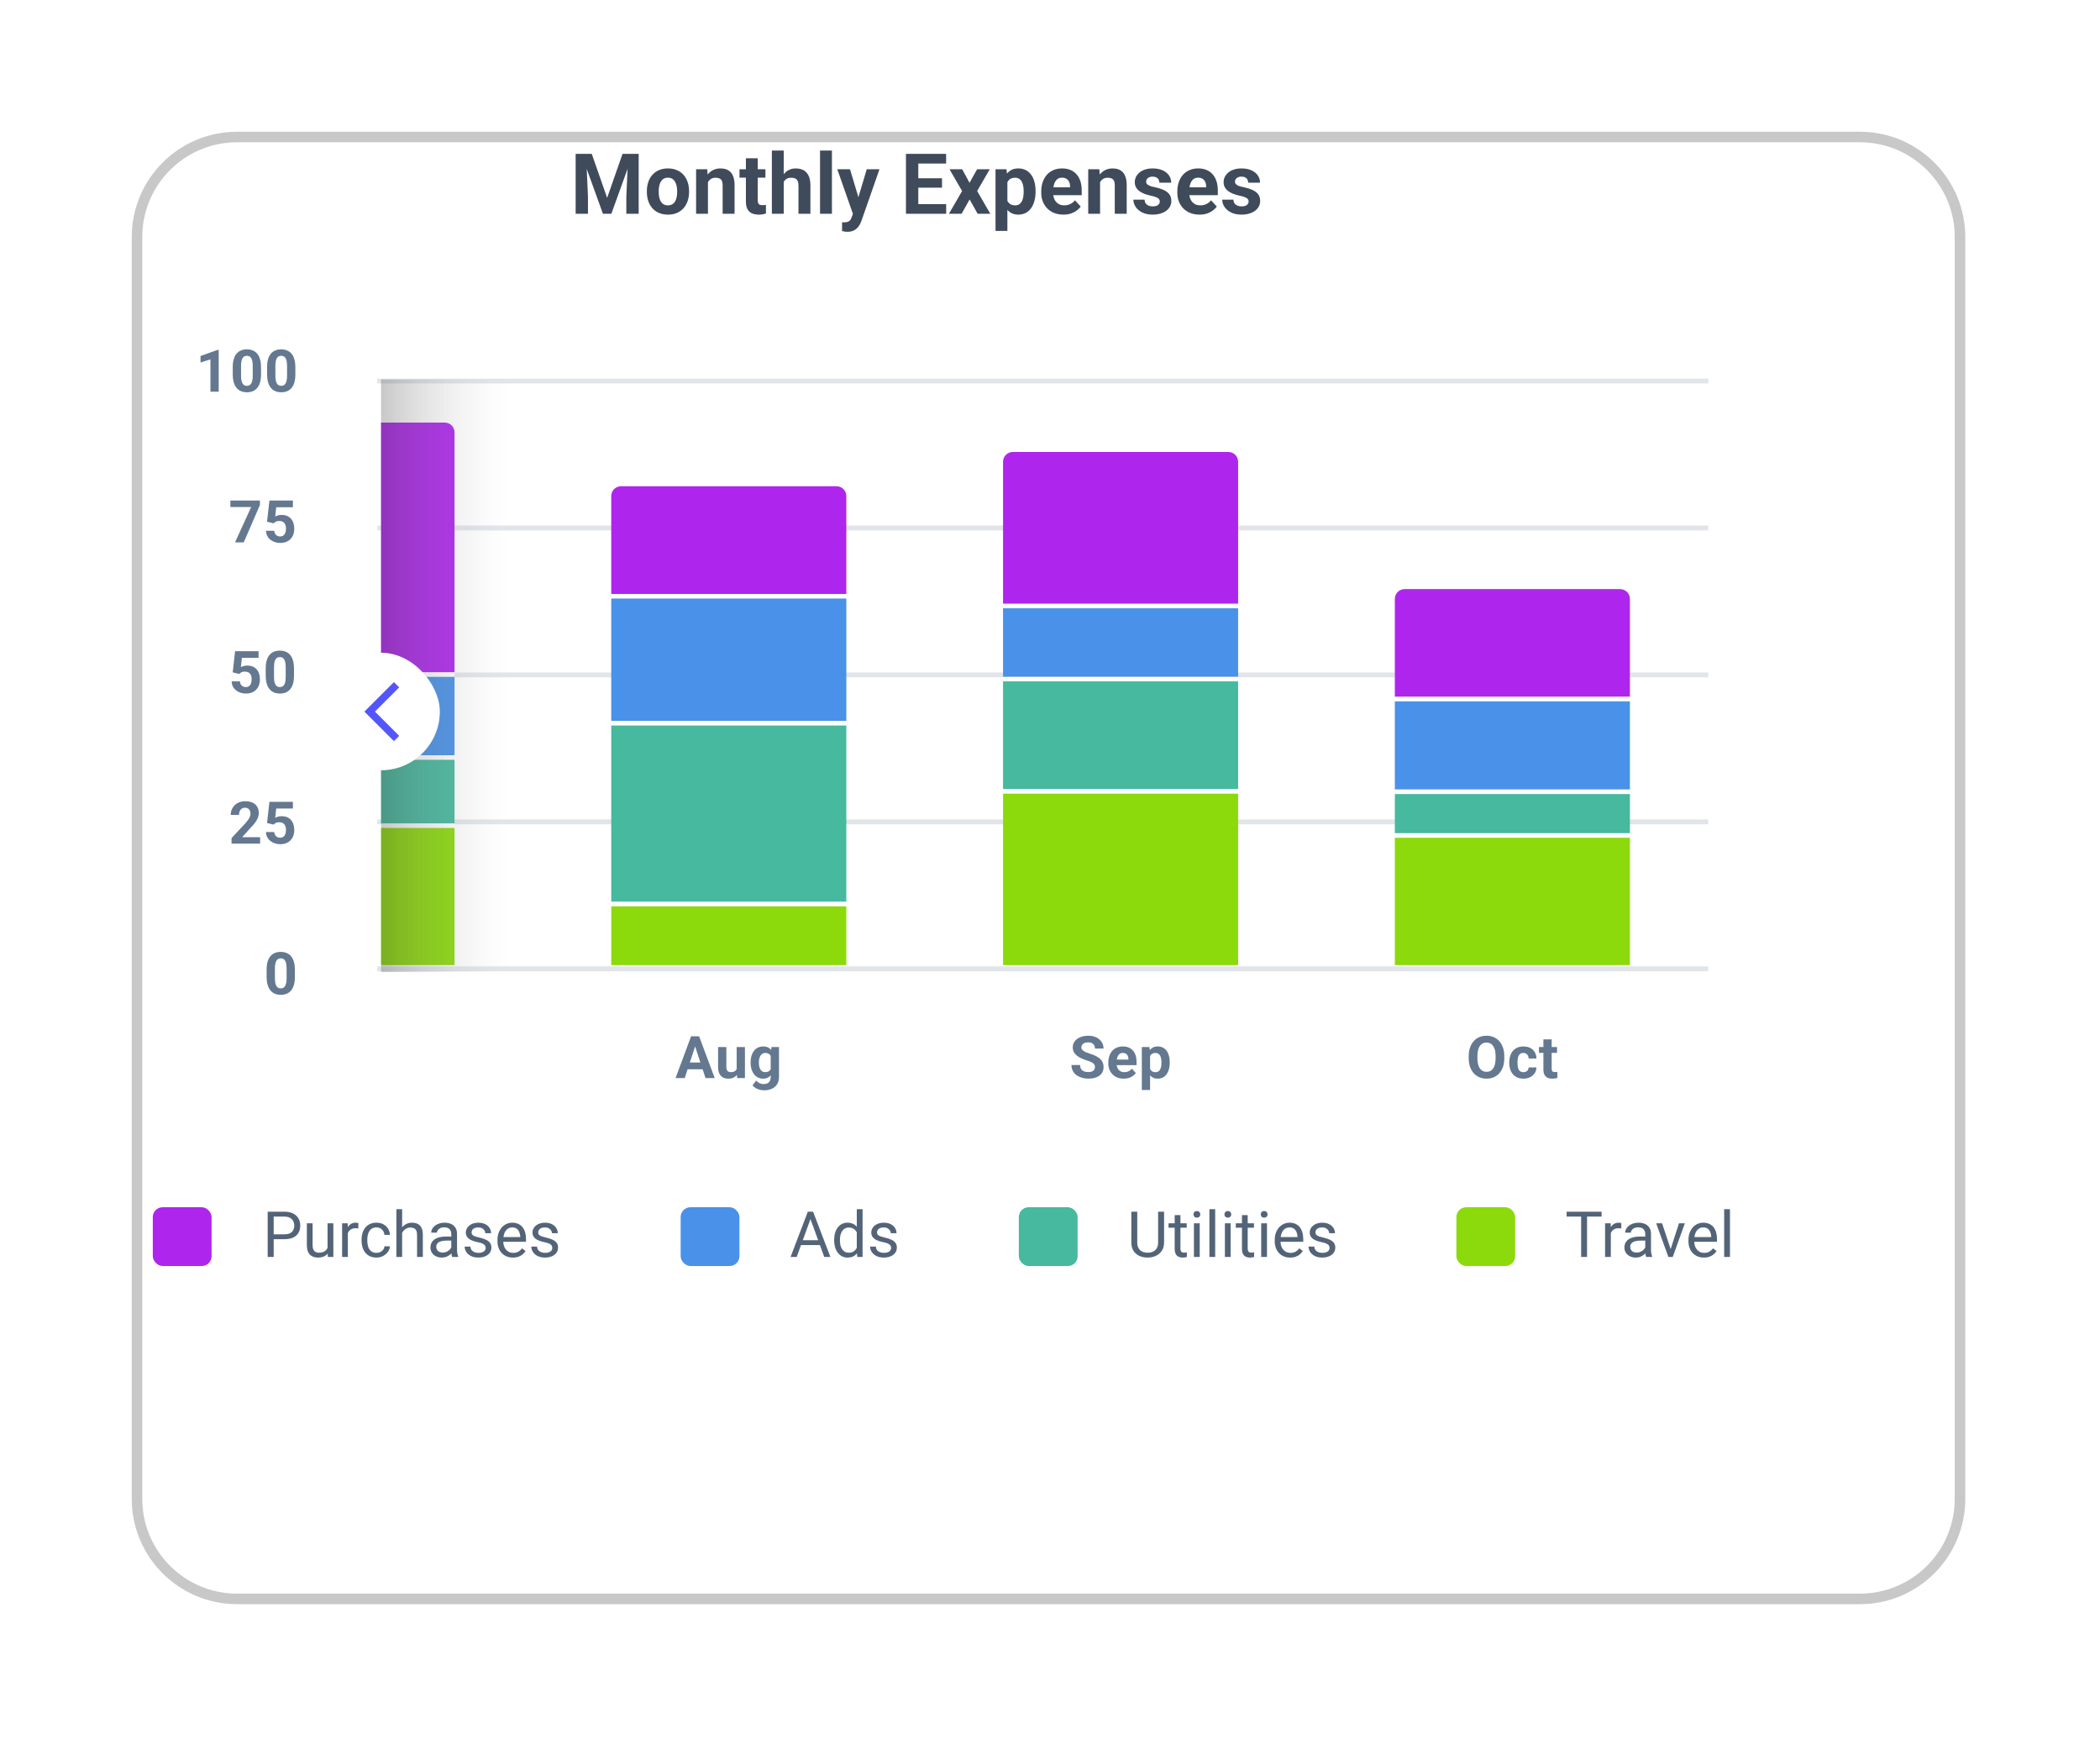 <svg width="465" height="385" viewBox="0 0 465 385" fill="none" xmlns="http://www.w3.org/2000/svg">
<g filter="url(#filter0_d_1036_21698)">
<path d="M0 23.334C0 10.447 10.447 0 23.334 0H382.666C395.553 0 406 10.447 406 23.334V302.666C406 315.553 395.553 326 382.666 326H23.334C10.447 326 0 315.553 0 302.666V23.334Z" fill="white"/>
<path d="M1.167 23.334C1.167 11.091 11.091 1.167 23.334 1.167H382.666C394.909 1.167 404.833 11.091 404.833 23.334V302.666C404.833 314.909 394.909 324.833 382.666 324.833H23.334C11.091 324.833 1.167 314.909 1.167 302.666V23.334Z" stroke="#C8C8C8" stroke-width="2.333"/>
</g>
<g clip-path="url(#clip0_1036_21698)">
<path d="M48.428 77.455V86.726H46.598V79.565L44.4 80.263V78.821L48.231 77.455H48.428ZM57.797 81.287V82.888C57.797 83.582 57.723 84.182 57.575 84.686C57.426 85.186 57.212 85.597 56.933 85.919C56.658 86.236 56.329 86.472 55.948 86.624C55.567 86.776 55.143 86.853 54.677 86.853C54.304 86.853 53.957 86.806 53.635 86.713C53.313 86.615 53.023 86.465 52.765 86.262C52.511 86.058 52.29 85.802 52.104 85.493C51.922 85.18 51.782 84.807 51.684 84.375C51.587 83.942 51.538 83.447 51.538 82.888V81.287C51.538 80.592 51.612 79.997 51.761 79.501C51.913 79.001 52.127 78.592 52.403 78.275C52.682 77.957 53.013 77.724 53.394 77.576C53.775 77.423 54.199 77.347 54.664 77.347C55.037 77.347 55.383 77.396 55.7 77.493C56.022 77.586 56.312 77.733 56.571 77.932C56.829 78.131 57.05 78.387 57.232 78.7C57.414 79.01 57.553 79.38 57.651 79.812C57.748 80.24 57.797 80.732 57.797 81.287ZM55.961 83.129V81.039C55.961 80.704 55.942 80.412 55.904 80.162C55.87 79.912 55.817 79.7 55.745 79.526C55.673 79.349 55.584 79.204 55.478 79.094C55.372 78.984 55.251 78.904 55.116 78.853C54.98 78.802 54.83 78.777 54.664 78.777C54.457 78.777 54.273 78.817 54.112 78.897C53.955 78.978 53.822 79.107 53.711 79.285C53.601 79.459 53.517 79.692 53.457 79.984C53.402 80.272 53.375 80.624 53.375 81.039V83.129C53.375 83.464 53.392 83.758 53.425 84.012C53.464 84.267 53.519 84.485 53.591 84.667C53.667 84.845 53.756 84.991 53.858 85.105C53.964 85.216 54.084 85.296 54.22 85.347C54.359 85.398 54.512 85.423 54.677 85.423C54.881 85.423 55.061 85.383 55.217 85.302C55.378 85.218 55.514 85.086 55.624 84.908C55.738 84.726 55.823 84.489 55.878 84.197C55.933 83.904 55.961 83.549 55.961 83.129ZM65.4 81.287V82.888C65.4 83.582 65.326 84.182 65.177 84.686C65.029 85.186 64.815 85.597 64.535 85.919C64.26 86.236 63.932 86.472 63.551 86.624C63.169 86.776 62.746 86.853 62.28 86.853C61.907 86.853 61.56 86.806 61.238 86.713C60.916 86.615 60.626 86.465 60.367 86.262C60.113 86.058 59.893 85.802 59.706 85.493C59.524 85.18 59.385 84.807 59.287 84.375C59.19 83.942 59.141 83.447 59.141 82.888V81.287C59.141 80.592 59.215 79.997 59.363 79.501C59.516 79.001 59.73 78.592 60.005 78.275C60.285 77.957 60.615 77.724 60.996 77.576C61.377 77.423 61.801 77.347 62.267 77.347C62.64 77.347 62.985 77.396 63.303 77.493C63.625 77.586 63.915 77.733 64.173 77.932C64.432 78.131 64.652 78.387 64.834 78.7C65.016 79.01 65.156 79.38 65.254 79.812C65.351 80.24 65.4 80.732 65.4 81.287ZM63.563 83.129V81.039C63.563 80.704 63.544 80.412 63.506 80.162C63.472 79.912 63.419 79.7 63.347 79.526C63.275 79.349 63.186 79.204 63.08 79.094C62.974 78.984 62.854 78.904 62.718 78.853C62.583 78.802 62.432 78.777 62.267 78.777C62.059 78.777 61.875 78.817 61.714 78.897C61.558 78.978 61.424 79.107 61.314 79.285C61.204 79.459 61.119 79.692 61.06 79.984C61.005 80.272 60.977 80.624 60.977 81.039V83.129C60.977 83.464 60.994 83.758 61.028 84.012C61.066 84.267 61.121 84.485 61.193 84.667C61.27 84.845 61.358 84.991 61.46 85.105C61.566 85.216 61.687 85.296 61.822 85.347C61.962 85.398 62.115 85.423 62.28 85.423C62.483 85.423 62.663 85.383 62.82 85.302C62.981 85.218 63.116 85.086 63.227 84.908C63.341 84.726 63.426 84.489 63.481 84.197C63.536 83.904 63.563 83.549 63.563 83.129Z" fill="#647890"/>
<path d="M57.553 110.825V111.81L53.976 120.077H52.044L55.621 112.255H51.015V110.825H57.553ZM60.593 115.864L59.132 115.514L59.659 110.825H64.857V112.306H61.165L60.937 114.358C61.059 114.286 61.246 114.21 61.496 114.129C61.745 114.044 62.025 114.002 62.334 114.002C62.783 114.002 63.182 114.072 63.529 114.212C63.876 114.352 64.171 114.555 64.412 114.822C64.658 115.089 64.844 115.415 64.971 115.8C65.098 116.186 65.162 116.622 65.162 117.109C65.162 117.52 65.098 117.912 64.971 118.285C64.844 118.653 64.651 118.984 64.393 119.276C64.135 119.564 63.811 119.791 63.421 119.956C63.031 120.121 62.569 120.204 62.036 120.204C61.638 120.204 61.252 120.144 60.879 120.026C60.511 119.907 60.178 119.731 59.882 119.498C59.589 119.265 59.354 118.984 59.176 118.653C59.003 118.319 58.912 117.937 58.903 117.51H60.72C60.746 117.772 60.814 117.999 60.924 118.189C61.038 118.376 61.188 118.52 61.375 118.622C61.561 118.723 61.779 118.774 62.029 118.774C62.262 118.774 62.461 118.73 62.627 118.641C62.792 118.552 62.925 118.429 63.027 118.272C63.129 118.111 63.203 117.925 63.249 117.713C63.3 117.497 63.326 117.264 63.326 117.014C63.326 116.764 63.296 116.537 63.237 116.334C63.177 116.131 63.086 115.955 62.963 115.807C62.841 115.658 62.684 115.544 62.493 115.464C62.307 115.383 62.089 115.343 61.839 115.343C61.5 115.343 61.237 115.396 61.051 115.502C60.869 115.608 60.716 115.728 60.593 115.864Z" fill="#647890"/>
<path d="M52.991 149.215L51.529 148.865L52.057 144.176H57.254V145.656H53.563L53.334 147.709C53.457 147.637 53.643 147.561 53.893 147.48C54.143 147.395 54.423 147.353 54.732 147.353C55.181 147.353 55.579 147.423 55.926 147.563C56.274 147.703 56.568 147.906 56.81 148.173C57.055 148.44 57.242 148.766 57.369 149.151C57.496 149.537 57.559 149.973 57.559 150.46C57.559 150.871 57.496 151.263 57.369 151.636C57.242 152.004 57.049 152.335 56.791 152.627C56.532 152.915 56.208 153.142 55.818 153.307C55.429 153.472 54.967 153.555 54.433 153.555C54.035 153.555 53.65 153.495 53.277 153.377C52.908 153.258 52.576 153.082 52.279 152.849C51.987 152.616 51.752 152.335 51.574 152.004C51.4 151.67 51.309 151.288 51.301 150.86H53.118C53.143 151.123 53.211 151.35 53.321 151.54C53.436 151.727 53.586 151.871 53.772 151.972C53.959 152.074 54.177 152.125 54.427 152.125C54.66 152.125 54.859 152.08 55.024 151.992C55.189 151.903 55.323 151.78 55.424 151.623C55.526 151.462 55.6 151.276 55.647 151.064C55.698 150.848 55.723 150.615 55.723 150.365C55.723 150.115 55.693 149.888 55.634 149.685C55.575 149.482 55.484 149.306 55.361 149.158C55.238 149.009 55.081 148.895 54.891 148.814C54.704 148.734 54.486 148.694 54.236 148.694C53.897 148.694 53.635 148.747 53.448 148.853C53.266 148.958 53.114 149.079 52.991 149.215ZM65.098 147.988V149.59C65.098 150.284 65.024 150.884 64.876 151.388C64.728 151.888 64.514 152.299 64.234 152.621C63.959 152.938 63.631 153.173 63.249 153.326C62.868 153.478 62.444 153.555 61.978 153.555C61.606 153.555 61.258 153.508 60.937 153.415C60.614 153.317 60.324 153.167 60.066 152.964C59.812 152.76 59.592 152.504 59.405 152.195C59.223 151.881 59.083 151.509 58.986 151.077C58.888 150.644 58.84 150.149 58.84 149.59V147.988C58.84 147.294 58.914 146.699 59.062 146.203C59.215 145.703 59.428 145.294 59.704 144.977C59.983 144.659 60.314 144.426 60.695 144.278C61.076 144.125 61.5 144.049 61.966 144.049C62.339 144.049 62.684 144.098 63.002 144.195C63.324 144.288 63.614 144.434 63.872 144.633C64.13 144.833 64.351 145.089 64.533 145.402C64.715 145.712 64.855 146.082 64.952 146.514C65.05 146.942 65.098 147.434 65.098 147.988ZM63.262 149.831V147.741C63.262 147.406 63.243 147.114 63.205 146.864C63.171 146.614 63.118 146.402 63.046 146.228C62.974 146.05 62.885 145.906 62.779 145.796C62.673 145.686 62.553 145.606 62.417 145.555C62.281 145.504 62.131 145.479 61.966 145.479C61.758 145.479 61.574 145.519 61.413 145.599C61.256 145.68 61.123 145.809 61.013 145.987C60.903 146.161 60.818 146.394 60.758 146.686C60.703 146.974 60.676 147.325 60.676 147.741V149.831C60.676 150.166 60.693 150.46 60.727 150.714C60.765 150.969 60.82 151.187 60.892 151.369C60.968 151.547 61.057 151.693 61.159 151.807C61.265 151.917 61.386 151.998 61.521 152.049C61.661 152.1 61.813 152.125 61.978 152.125C62.182 152.125 62.362 152.085 62.519 152.004C62.68 151.92 62.815 151.788 62.925 151.61C63.04 151.428 63.124 151.191 63.179 150.899C63.234 150.606 63.262 150.25 63.262 149.831Z" fill="#647890"/>
<path d="M57.597 185.349V186.778H51.269V185.558L54.262 182.35C54.562 182.015 54.8 181.721 54.973 181.466C55.147 181.208 55.272 180.977 55.348 180.774C55.429 180.566 55.469 180.369 55.469 180.183C55.469 179.903 55.422 179.664 55.329 179.465C55.236 179.262 55.098 179.105 54.916 178.995C54.738 178.885 54.518 178.829 54.255 178.829C53.976 178.829 53.734 178.897 53.531 179.033C53.332 179.168 53.179 179.357 53.073 179.598C52.972 179.84 52.921 180.113 52.921 180.418H51.084C51.084 179.867 51.216 179.363 51.478 178.906C51.741 178.444 52.112 178.078 52.59 177.806C53.069 177.531 53.637 177.393 54.293 177.393C54.941 177.393 55.488 177.499 55.933 177.711C56.382 177.919 56.721 178.219 56.949 178.613C57.182 179.003 57.299 179.469 57.299 180.011C57.299 180.316 57.25 180.615 57.153 180.907C57.055 181.195 56.916 181.483 56.733 181.771C56.555 182.055 56.339 182.343 56.085 182.636C55.831 182.928 55.549 183.231 55.24 183.544L53.633 185.349H57.597ZM60.593 182.566L59.132 182.216L59.659 177.527H64.857V179.007H61.165L60.937 181.06C61.059 180.988 61.246 180.912 61.496 180.831C61.745 180.746 62.025 180.704 62.334 180.704C62.783 180.704 63.182 180.774 63.529 180.914C63.876 181.053 64.171 181.257 64.412 181.524C64.658 181.791 64.844 182.117 64.971 182.502C65.098 182.888 65.162 183.324 65.162 183.811C65.162 184.222 65.098 184.614 64.971 184.987C64.844 185.355 64.651 185.686 64.393 185.978C64.135 186.266 63.811 186.493 63.421 186.658C63.031 186.823 62.569 186.906 62.036 186.906C61.638 186.906 61.252 186.846 60.879 186.728C60.511 186.609 60.178 186.433 59.882 186.2C59.589 185.967 59.354 185.686 59.176 185.355C59.003 185.021 58.912 184.639 58.903 184.211H60.72C60.746 184.474 60.814 184.701 60.924 184.891C61.038 185.078 61.188 185.222 61.375 185.323C61.561 185.425 61.779 185.476 62.029 185.476C62.262 185.476 62.461 185.431 62.627 185.342C62.792 185.253 62.925 185.131 63.027 184.974C63.129 184.813 63.203 184.627 63.249 184.415C63.3 184.199 63.326 183.966 63.326 183.716C63.326 183.466 63.296 183.239 63.237 183.036C63.177 182.833 63.086 182.657 62.963 182.509C62.841 182.36 62.684 182.246 62.493 182.165C62.307 182.085 62.089 182.045 61.839 182.045C61.5 182.045 61.237 182.098 61.051 182.204C60.869 182.309 60.716 182.43 60.593 182.566Z" fill="#647890"/>
<path d="M65.297 214.69V216.292C65.297 216.986 65.223 217.586 65.075 218.09C64.927 218.59 64.713 219.001 64.433 219.322C64.158 219.64 63.829 219.875 63.448 220.028C63.067 220.18 62.643 220.257 62.177 220.257C61.804 220.257 61.457 220.21 61.135 220.117C60.813 220.019 60.523 219.869 60.265 219.666C60.011 219.462 59.79 219.206 59.604 218.897C59.422 218.583 59.282 218.21 59.184 217.778C59.087 217.346 59.038 216.851 59.038 216.292V214.69C59.038 213.996 59.112 213.4 59.261 212.905C59.413 212.405 59.627 211.996 59.903 211.678C60.182 211.361 60.513 211.128 60.894 210.98C61.275 210.827 61.699 210.751 62.164 210.751C62.537 210.751 62.883 210.799 63.2 210.897C63.522 210.99 63.812 211.136 64.071 211.335C64.329 211.534 64.549 211.791 64.732 212.104C64.914 212.413 65.053 212.784 65.151 213.216C65.248 213.644 65.297 214.135 65.297 214.69ZM63.461 216.533V214.443C63.461 214.108 63.442 213.816 63.404 213.566C63.37 213.316 63.317 213.104 63.245 212.93C63.173 212.752 63.084 212.608 62.978 212.498C62.872 212.388 62.751 212.308 62.616 212.257C62.48 212.206 62.33 212.18 62.164 212.18C61.957 212.18 61.773 212.221 61.612 212.301C61.455 212.382 61.322 212.511 61.211 212.689C61.101 212.862 61.017 213.095 60.957 213.388C60.902 213.676 60.875 214.027 60.875 214.443V216.533C60.875 216.868 60.892 217.162 60.925 217.416C60.964 217.67 61.019 217.889 61.091 218.071C61.167 218.249 61.256 218.395 61.358 218.509C61.464 218.619 61.584 218.7 61.72 218.751C61.859 218.801 62.012 218.827 62.177 218.827C62.381 218.827 62.561 218.787 62.717 218.706C62.878 218.621 63.014 218.49 63.124 218.312C63.238 218.13 63.323 217.893 63.378 217.6C63.433 217.308 63.461 216.952 63.461 216.533Z" fill="#647890"/>
<g style="mix-blend-mode:multiply">
<path d="M83.522 84.362H602.739" stroke="#E1E5EA" stroke-width="1.084"/>
</g>
<g style="mix-blend-mode:multiply">
<path d="M83.522 116.894H602.739" stroke="#E1E5EA" stroke-width="1.084"/>
</g>
<g style="mix-blend-mode:multiply">
<path d="M83.522 149.428H602.739" stroke="#E1E5EA" stroke-width="1.084"/>
</g>
<g style="mix-blend-mode:multiply">
<path d="M83.522 181.961H602.739" stroke="#E1E5EA" stroke-width="1.084"/>
</g>
<g style="mix-blend-mode:multiply">
<path d="M83.522 214.493H602.739" stroke="#E1E5EA" stroke-width="1.084"/>
</g>
<g clip-path="url(#clip1_1036_21698)">
<g clip-path="url(#clip2_1036_21698)">
<g clip-path="url(#clip3_1036_21698)">
<rect width="52.053" height="55.306" transform="matrix(1 0 0 -1 48.593 148.864)" fill="#AE26ED"/>
<rect x="48.593" y="148.864" width="52.053" height="1" fill="white"/>
<rect width="52.053" height="17.351" transform="matrix(1 0 0 -1 48.593 167.215)" fill="#4991E9"/>
<rect x="48.593" y="167.215" width="52.053" height="1" fill="white"/>
<rect x="48.593" y="168.215" width="52.053" height="14.098" fill="#46B99E"/>
<rect x="48.593" y="182.313" width="52.053" height="1" fill="white"/>
<rect x="48.593" y="183.313" width="52.053" height="30.364" fill="#8CDA0B"/>
</g>
<g clip-path="url(#clip4_1036_21698)">
<rect width="52.053" height="23.858" transform="matrix(1 0 0 -1 135.348 131.513)" fill="#AE26ED"/>
<rect x="135.348" y="131.513" width="52.053" height="1" fill="white"/>
<rect width="52.053" height="27.111" transform="matrix(1 0 0 -1 135.348 159.624)" fill="#4991E9"/>
<rect x="135.348" y="159.624" width="52.053" height="1" fill="white"/>
<rect x="135.348" y="160.624" width="52.053" height="39.04" fill="#46B99E"/>
<rect x="135.348" y="199.664" width="52.053" height="1" fill="white"/>
<rect x="135.348" y="200.664" width="52.053" height="13.013" fill="#8CDA0B"/>
</g>
<path d="M154.134 231.021L151.617 238.69H149.59L153.028 229.439H154.318L154.134 231.021ZM156.224 238.69L153.702 231.021L153.498 229.439H154.801L158.257 238.69H156.224ZM156.11 235.246V236.739H151.223V235.246H156.11ZM163.121 237.044V231.815H164.951V238.69H163.229L163.121 237.044ZM163.325 235.634L163.865 235.621C163.865 236.079 163.812 236.504 163.706 236.898C163.6 237.288 163.441 237.627 163.229 237.915C163.018 238.199 162.751 238.421 162.429 238.582C162.107 238.739 161.728 238.817 161.291 238.817C160.957 238.817 160.648 238.771 160.364 238.677C160.084 238.58 159.843 238.43 159.639 238.226C159.44 238.019 159.284 237.754 159.169 237.432C159.059 237.106 159.004 236.714 159.004 236.257V231.815H160.834V236.269C160.834 236.473 160.857 236.644 160.904 236.784C160.955 236.924 161.025 237.038 161.114 237.127C161.202 237.216 161.306 237.28 161.425 237.318C161.548 237.356 161.683 237.375 161.832 237.375C162.209 237.375 162.505 237.299 162.721 237.146C162.941 236.994 163.096 236.786 163.185 236.523C163.278 236.257 163.325 235.96 163.325 235.634ZM170.832 231.815H172.49V238.461C172.49 239.088 172.351 239.62 172.071 240.056C171.796 240.497 171.41 240.829 170.915 241.054C170.419 241.283 169.843 241.397 169.186 241.397C168.898 241.397 168.593 241.359 168.271 241.283C167.954 241.206 167.649 241.088 167.356 240.927C167.068 240.766 166.827 240.562 166.632 240.317L167.439 239.237C167.651 239.482 167.896 239.673 168.176 239.808C168.456 239.948 168.765 240.018 169.104 240.018C169.434 240.018 169.714 239.957 169.942 239.834C170.171 239.715 170.347 239.539 170.47 239.306C170.593 239.078 170.654 238.8 170.654 238.474V233.404L170.832 231.815ZM166.206 235.335V235.202C166.206 234.676 166.27 234.2 166.397 233.772C166.528 233.34 166.712 232.969 166.95 232.66C167.191 232.351 167.483 232.112 167.826 231.942C168.17 231.773 168.557 231.688 168.989 231.688C169.447 231.688 169.83 231.773 170.139 231.942C170.449 232.112 170.703 232.353 170.902 232.666C171.101 232.976 171.256 233.342 171.366 233.766C171.48 234.185 171.569 234.645 171.633 235.145V235.437C171.569 235.915 171.474 236.36 171.347 236.771C171.22 237.182 171.052 237.542 170.845 237.851C170.637 238.156 170.379 238.394 170.069 238.563C169.764 238.732 169.4 238.817 168.977 238.817C168.553 238.817 168.17 238.73 167.826 238.557C167.488 238.383 167.197 238.139 166.956 237.826C166.715 237.512 166.528 237.144 166.397 236.72C166.27 236.297 166.206 235.835 166.206 235.335ZM168.036 235.202V235.335C168.036 235.619 168.064 235.884 168.119 236.129C168.174 236.375 168.259 236.593 168.373 236.784C168.492 236.97 168.638 237.116 168.811 237.222C168.989 237.324 169.199 237.375 169.44 237.375C169.775 237.375 170.048 237.305 170.26 237.165C170.472 237.021 170.631 236.824 170.737 236.574C170.843 236.324 170.904 236.036 170.921 235.71V234.878C170.912 234.611 170.876 234.371 170.813 234.16C170.749 233.944 170.66 233.759 170.546 233.607C170.432 233.454 170.283 233.336 170.101 233.251C169.919 233.166 169.703 233.124 169.453 233.124C169.212 233.124 169.002 233.179 168.824 233.289C168.65 233.395 168.504 233.541 168.386 233.728C168.271 233.914 168.184 234.134 168.125 234.388C168.066 234.638 168.036 234.909 168.036 235.202Z" fill="#647890"/>
<g clip-path="url(#clip5_1036_21698)">
<rect width="52.053" height="33.617" transform="matrix(1 0 0 -1 222.102 133.682)" fill="#AE26ED"/>
<rect x="222.102" y="133.682" width="52.053" height="1" fill="white"/>
<rect width="52.053" height="15.182" transform="matrix(1 0 0 -1 222.102 149.864)" fill="#4991E9"/>
<rect x="222.102" y="149.864" width="52.053" height="1" fill="white"/>
<rect x="222.102" y="150.864" width="52.053" height="23.858" fill="#46B99E"/>
<rect x="222.102" y="174.722" width="52.053" height="1" fill="white"/>
<rect x="222.102" y="175.722" width="52.053" height="37.955" fill="#8CDA0B"/>
</g>
<path d="M242.458 236.269C242.458 236.104 242.432 235.956 242.381 235.824C242.335 235.689 242.246 235.566 242.114 235.456C241.983 235.341 241.799 235.229 241.562 235.119C241.324 235.009 241.017 234.895 240.64 234.776C240.221 234.64 239.823 234.488 239.446 234.318C239.073 234.149 238.742 233.952 238.454 233.728C238.171 233.499 237.946 233.234 237.781 232.933C237.62 232.632 237.539 232.283 237.539 231.885C237.539 231.499 237.624 231.15 237.794 230.836C237.963 230.519 238.2 230.248 238.505 230.023C238.81 229.794 239.17 229.619 239.585 229.496C240.005 229.373 240.464 229.311 240.964 229.311C241.646 229.311 242.241 229.434 242.75 229.68C243.258 229.926 243.652 230.262 243.932 230.69C244.215 231.118 244.357 231.607 244.357 232.158H242.464C242.464 231.887 242.407 231.65 242.292 231.446C242.182 231.239 242.013 231.076 241.784 230.957C241.559 230.839 241.276 230.779 240.933 230.779C240.602 230.779 240.327 230.83 240.106 230.932C239.886 231.029 239.721 231.163 239.611 231.332C239.501 231.497 239.446 231.684 239.446 231.891C239.446 232.048 239.484 232.19 239.56 232.317C239.641 232.444 239.759 232.563 239.916 232.673C240.073 232.783 240.265 232.887 240.494 232.984C240.723 233.082 240.988 233.177 241.288 233.27C241.792 233.423 242.235 233.594 242.616 233.785C243.002 233.975 243.324 234.189 243.582 234.426C243.841 234.664 244.035 234.933 244.167 235.233C244.298 235.534 244.364 235.875 244.364 236.256C244.364 236.659 244.285 237.019 244.129 237.337C243.972 237.654 243.745 237.923 243.449 238.144C243.152 238.364 242.799 238.531 242.388 238.646C241.977 238.76 241.517 238.817 241.009 238.817C240.551 238.817 240.1 238.758 239.655 238.639C239.211 238.516 238.806 238.332 238.442 238.086C238.082 237.841 237.794 237.527 237.578 237.146C237.362 236.765 237.253 236.314 237.253 235.793H239.166C239.166 236.081 239.211 236.324 239.3 236.523C239.388 236.722 239.513 236.883 239.674 237.006C239.84 237.129 240.034 237.218 240.259 237.273C240.488 237.328 240.738 237.356 241.009 237.356C241.339 237.356 241.61 237.309 241.822 237.216C242.038 237.123 242.197 236.994 242.299 236.828C242.405 236.663 242.458 236.477 242.458 236.269ZM248.84 238.817C248.306 238.817 247.828 238.732 247.404 238.563C246.98 238.389 246.62 238.15 246.324 237.845C246.032 237.54 245.807 237.186 245.65 236.784C245.494 236.377 245.415 235.945 245.415 235.488V235.233C245.415 234.712 245.489 234.236 245.638 233.804C245.786 233.372 245.998 232.997 246.273 232.679C246.553 232.361 246.891 232.118 247.29 231.948C247.688 231.775 248.137 231.688 248.637 231.688C249.124 231.688 249.556 231.768 249.933 231.929C250.31 232.09 250.626 232.319 250.88 232.616C251.138 232.912 251.333 233.268 251.464 233.683C251.596 234.094 251.661 234.551 251.661 235.056V235.818H246.197V234.598H249.863V234.458C249.863 234.204 249.816 233.977 249.723 233.778C249.634 233.575 249.499 233.414 249.317 233.295C249.134 233.177 248.902 233.118 248.618 233.118C248.376 233.118 248.169 233.17 247.995 233.276C247.821 233.382 247.679 233.531 247.569 233.721C247.463 233.912 247.383 234.136 247.328 234.395C247.277 234.649 247.252 234.928 247.252 235.233V235.488C247.252 235.763 247.29 236.017 247.366 236.25C247.446 236.483 247.559 236.684 247.703 236.854C247.851 237.023 248.029 237.154 248.236 237.248C248.448 237.341 248.688 237.387 248.954 237.387C249.285 237.387 249.592 237.324 249.876 237.197C250.164 237.066 250.412 236.869 250.619 236.606L251.509 237.572C251.365 237.779 251.168 237.978 250.918 238.169C250.672 238.36 250.376 238.516 250.028 238.639C249.681 238.758 249.285 238.817 248.84 238.817ZM254.663 233.137V241.333H252.834V231.815H254.53L254.663 233.137ZM259.016 235.176V235.31C259.016 235.81 258.957 236.273 258.838 236.701C258.724 237.129 258.554 237.502 258.33 237.82C258.105 238.133 257.826 238.379 257.491 238.557C257.161 238.73 256.779 238.817 256.347 238.817C255.928 238.817 255.564 238.732 255.254 238.563C254.945 238.394 254.685 238.156 254.473 237.851C254.265 237.542 254.098 237.184 253.971 236.777C253.844 236.371 253.746 235.935 253.679 235.469V235.119C253.746 234.619 253.844 234.162 253.971 233.747C254.098 233.327 254.265 232.965 254.473 232.66C254.685 232.351 254.943 232.111 255.248 231.942C255.557 231.773 255.919 231.688 256.335 231.688C256.771 231.688 257.154 231.77 257.485 231.936C257.819 232.101 258.099 232.338 258.323 232.647C258.552 232.957 258.724 233.325 258.838 233.753C258.957 234.181 259.016 234.655 259.016 235.176ZM257.18 235.31V235.176C257.18 234.884 257.154 234.615 257.103 234.369C257.057 234.119 256.981 233.901 256.875 233.715C256.773 233.528 256.637 233.384 256.468 233.283C256.303 233.177 256.102 233.124 255.864 233.124C255.614 233.124 255.401 233.164 255.223 233.245C255.049 233.325 254.907 233.442 254.797 233.594C254.687 233.747 254.604 233.929 254.549 234.141C254.494 234.352 254.46 234.592 254.447 234.859V235.742C254.469 236.055 254.528 236.337 254.625 236.587C254.723 236.833 254.873 237.027 255.077 237.171C255.28 237.315 255.547 237.387 255.877 237.387C256.119 237.387 256.322 237.335 256.487 237.229C256.652 237.118 256.786 236.968 256.887 236.777C256.993 236.587 257.067 236.367 257.11 236.117C257.156 235.867 257.18 235.598 257.18 235.31Z" fill="#647890"/>
<g clip-path="url(#clip6_1036_21698)">
<rect width="52.053" height="23.858" transform="matrix(1 0 0 -1 308.857 154.286)" fill="#AE26ED"/>
<rect x="308.857" y="154.286" width="52.053" height="1" fill="white"/>
<rect width="52.053" height="19.52" transform="matrix(1 0 0 -1 308.857 174.806)" fill="#4991E9"/>
<rect x="308.857" y="174.806" width="52.053" height="1" fill="white"/>
<rect x="308.857" y="175.806" width="52.053" height="8.675" fill="#46B99E"/>
<rect x="308.857" y="184.482" width="52.053" height="1" fill="white"/>
<rect x="308.857" y="185.482" width="52.053" height="28.195" fill="#8CDA0B"/>
</g>
<path d="M333.095 233.848V234.287C333.095 234.99 332.999 235.621 332.809 236.18C332.618 236.739 332.349 237.216 332.002 237.61C331.654 238 331.239 238.298 330.756 238.506C330.278 238.713 329.746 238.817 329.162 238.817C328.581 238.817 328.05 238.713 327.567 238.506C327.088 238.298 326.673 238 326.321 237.61C325.97 237.216 325.696 236.739 325.502 236.18C325.311 235.621 325.216 234.99 325.216 234.287V233.848C325.216 233.141 325.311 232.51 325.502 231.955C325.692 231.396 325.961 230.919 326.309 230.525C326.66 230.131 327.075 229.83 327.554 229.623C328.037 229.415 328.569 229.311 329.149 229.311C329.733 229.311 330.265 229.415 330.744 229.623C331.227 229.83 331.642 230.131 331.989 230.525C332.341 230.919 332.612 231.396 332.802 231.955C332.997 232.51 333.095 233.141 333.095 233.848ZM331.169 234.287V233.836C331.169 233.344 331.125 232.912 331.036 232.539C330.947 232.167 330.816 231.853 330.642 231.599C330.468 231.345 330.257 231.154 330.007 231.027C329.757 230.896 329.471 230.83 329.149 230.83C328.827 230.83 328.541 230.896 328.291 231.027C328.045 231.154 327.836 231.345 327.662 231.599C327.493 231.853 327.363 232.167 327.274 232.539C327.185 232.912 327.141 233.344 327.141 233.836V234.287C327.141 234.774 327.185 235.206 327.274 235.583C327.363 235.956 327.495 236.271 327.668 236.53C327.842 236.784 328.054 236.977 328.304 237.108C328.554 237.239 328.84 237.305 329.162 237.305C329.483 237.305 329.769 237.239 330.019 237.108C330.269 236.977 330.479 236.784 330.648 236.53C330.818 236.271 330.947 235.956 331.036 235.583C331.125 235.206 331.169 234.774 331.169 234.287ZM337.323 237.388C337.548 237.388 337.747 237.345 337.921 237.26C338.094 237.171 338.23 237.049 338.327 236.892C338.429 236.731 338.482 236.542 338.486 236.326H340.208C340.204 236.809 340.075 237.239 339.82 237.616C339.566 237.989 339.225 238.283 338.797 238.499C338.37 238.711 337.891 238.817 337.361 238.817C336.828 238.817 336.362 238.728 335.963 238.55C335.57 238.372 335.241 238.127 334.979 237.813C334.716 237.496 334.519 237.127 334.388 236.708C334.256 236.284 334.191 235.831 334.191 235.348V235.164C334.191 234.676 334.256 234.223 334.388 233.804C334.519 233.38 334.716 233.012 334.979 232.698C335.241 232.38 335.57 232.133 335.963 231.955C336.357 231.777 336.819 231.688 337.349 231.688C337.912 231.688 338.406 231.796 338.829 232.012C339.257 232.228 339.592 232.537 339.833 232.94C340.079 233.338 340.204 233.81 340.208 234.357H338.486C338.482 234.128 338.433 233.92 338.34 233.734C338.251 233.548 338.12 233.399 337.946 233.289C337.777 233.175 337.567 233.118 337.317 233.118C337.05 233.118 336.832 233.175 336.662 233.289C336.493 233.399 336.362 233.552 336.268 233.747C336.175 233.937 336.11 234.155 336.072 234.401C336.038 234.643 336.021 234.897 336.021 235.164V235.348C336.021 235.615 336.038 235.871 336.072 236.117C336.105 236.362 336.169 236.581 336.262 236.771C336.36 236.962 336.493 237.112 336.662 237.222C336.832 237.332 337.052 237.388 337.323 237.388ZM344.767 231.815V233.111H340.764V231.815H344.767ZM341.755 230.118H343.585V236.619C343.585 236.818 343.611 236.97 343.661 237.076C343.716 237.182 343.797 237.256 343.903 237.299C344.009 237.337 344.142 237.356 344.303 237.356C344.418 237.356 344.519 237.351 344.608 237.343C344.701 237.33 344.78 237.318 344.843 237.305L344.85 238.652C344.693 238.703 344.523 238.743 344.341 238.773C344.159 238.802 343.958 238.817 343.738 238.817C343.335 238.817 342.984 238.752 342.683 238.62C342.386 238.485 342.158 238.269 341.997 237.972C341.836 237.676 341.755 237.286 341.755 236.803V230.118Z" fill="#647890"/>
</g>
<rect opacity="0.5" x="84.379" y="52.552" width="29.28" height="162.665" fill="url(#paint0_linear_1036_21698)"/>
</g>
<g filter="url(#filter1_ddd_1036_21698)">
<rect x="97.392" y="165.333" width="26.026" height="26.026" rx="13.013" transform="rotate(180 97.392 165.333)" fill="white"/>
<path d="M87.226 145.813L88.392 146.979L83.024 152.346L88.392 157.714L87.226 158.88L80.692 152.346L87.226 145.813Z" fill="#5455FB"/>
</g>
</g>
<rect x="33.834" y="267.287" width="13.013" height="13.013" rx="2.169" fill="#AE26ED"/>
<path d="M62.969 274.363H60.291V273.282H62.969C63.488 273.282 63.907 273.199 64.229 273.034C64.55 272.869 64.784 272.639 64.931 272.346C65.082 272.052 65.158 271.717 65.158 271.341C65.158 270.997 65.082 270.673 64.931 270.37C64.784 270.067 64.55 269.824 64.229 269.64C63.907 269.452 63.488 269.358 62.969 269.358H60.601V278.293H59.273V268.271H62.969C63.726 268.271 64.367 268.401 64.89 268.663C65.413 268.925 65.81 269.287 66.081 269.751C66.351 270.209 66.487 270.735 66.487 271.327C66.487 271.969 66.351 272.518 66.081 272.972C65.81 273.426 65.413 273.773 64.89 274.012C64.367 274.246 63.726 274.363 62.969 274.363ZM72.53 276.572V270.845H73.811V278.293H72.592L72.53 276.572ZM72.771 275.003L73.301 274.989C73.301 275.485 73.249 275.944 73.143 276.366C73.042 276.783 72.877 277.146 72.647 277.453C72.418 277.761 72.117 278.002 71.746 278.176C71.374 278.346 70.922 278.431 70.39 278.431C70.027 278.431 69.694 278.378 69.391 278.273C69.093 278.167 68.836 278.004 68.621 277.784C68.405 277.563 68.237 277.277 68.118 276.923C68.003 276.57 67.946 276.145 67.946 275.65V270.845H69.219V275.664C69.219 275.999 69.256 276.276 69.329 276.497C69.408 276.712 69.511 276.884 69.639 277.013C69.772 277.137 69.919 277.224 70.08 277.274C70.245 277.325 70.415 277.35 70.589 277.35C71.131 277.35 71.56 277.247 71.876 277.04C72.193 276.829 72.42 276.547 72.558 276.194C72.7 275.836 72.771 275.439 72.771 275.003ZM77.025 272.015V278.293H75.752V270.845H76.991L77.025 272.015ZM79.352 270.804L79.345 271.988C79.24 271.965 79.139 271.951 79.042 271.946C78.951 271.937 78.845 271.933 78.726 271.933C78.432 271.933 78.173 271.979 77.948 272.07C77.723 272.162 77.532 272.291 77.376 272.456C77.221 272.621 77.097 272.818 77.005 273.048C76.918 273.273 76.86 273.521 76.833 273.791L76.475 273.998C76.475 273.548 76.518 273.126 76.606 272.731C76.697 272.337 76.837 271.988 77.025 271.685C77.214 271.377 77.452 271.139 77.741 270.969C78.035 270.795 78.384 270.707 78.788 270.707C78.879 270.707 78.985 270.719 79.104 270.742C79.224 270.76 79.306 270.781 79.352 270.804ZM83.372 277.385C83.675 277.385 83.955 277.323 84.212 277.199C84.469 277.075 84.68 276.905 84.845 276.689C85.01 276.469 85.105 276.219 85.127 275.939H86.339C86.316 276.38 86.167 276.79 85.891 277.171C85.621 277.547 85.265 277.853 84.825 278.087C84.384 278.316 83.9 278.431 83.372 278.431C82.812 278.431 82.323 278.332 81.906 278.135C81.493 277.937 81.149 277.667 80.873 277.323C80.603 276.978 80.398 276.584 80.261 276.139C80.128 275.689 80.061 275.214 80.061 274.714V274.425C80.061 273.924 80.128 273.452 80.261 273.007C80.398 272.557 80.603 272.16 80.873 271.816C81.149 271.471 81.493 271.201 81.906 271.003C82.323 270.806 82.812 270.707 83.372 270.707C83.955 270.707 84.464 270.827 84.9 271.065C85.336 271.299 85.678 271.621 85.926 272.029C86.178 272.433 86.316 272.892 86.339 273.406H85.127C85.105 273.098 85.017 272.821 84.866 272.573C84.719 272.325 84.517 272.128 84.26 271.981C84.008 271.829 83.712 271.754 83.372 271.754C82.982 271.754 82.654 271.832 82.388 271.988C82.126 272.139 81.917 272.346 81.761 272.607C81.61 272.864 81.5 273.151 81.431 273.468C81.367 273.78 81.335 274.099 81.335 274.425V274.714C81.335 275.039 81.367 275.361 81.431 275.677C81.495 275.994 81.603 276.281 81.754 276.538C81.91 276.795 82.119 277.001 82.381 277.157C82.647 277.309 82.977 277.385 83.372 277.385ZM89.044 267.72V278.293H87.771V267.72H89.044ZM88.741 274.287L88.211 274.266C88.216 273.757 88.292 273.286 88.438 272.855C88.585 272.419 88.792 272.041 89.058 271.719C89.324 271.398 89.641 271.15 90.008 270.976C90.38 270.797 90.79 270.707 91.24 270.707C91.607 270.707 91.938 270.758 92.231 270.859C92.525 270.955 92.775 271.111 92.982 271.327C93.193 271.543 93.353 271.823 93.463 272.167C93.574 272.506 93.629 272.922 93.629 273.413V278.293H92.348V273.399C92.348 273.009 92.291 272.697 92.176 272.463C92.061 272.224 91.894 272.052 91.674 271.946C91.454 271.836 91.183 271.781 90.862 271.781C90.545 271.781 90.256 271.848 89.994 271.981C89.737 272.114 89.515 272.298 89.326 272.532C89.143 272.766 88.998 273.034 88.893 273.337C88.792 273.635 88.741 273.952 88.741 274.287ZM99.927 277.02V273.186C99.927 272.892 99.868 272.637 99.748 272.421C99.633 272.201 99.459 272.031 99.225 271.912C98.991 271.793 98.702 271.733 98.358 271.733C98.037 271.733 97.754 271.788 97.511 271.898C97.272 272.008 97.084 272.153 96.947 272.332C96.814 272.511 96.747 272.704 96.747 272.91H95.474C95.474 272.644 95.542 272.38 95.68 272.119C95.818 271.857 96.015 271.621 96.272 271.41C96.534 271.194 96.846 271.024 97.208 270.9C97.575 270.772 97.984 270.707 98.433 270.707C98.975 270.707 99.452 270.799 99.865 270.983C100.283 271.166 100.609 271.444 100.843 271.816C101.081 272.183 101.201 272.644 101.201 273.199V276.669C101.201 276.916 101.221 277.18 101.263 277.46C101.309 277.74 101.375 277.981 101.462 278.183V278.293H100.134C100.069 278.146 100.019 277.951 99.982 277.708C99.946 277.46 99.927 277.231 99.927 277.02ZM100.147 273.778L100.161 274.672H98.874C98.511 274.672 98.188 274.702 97.903 274.762C97.619 274.817 97.38 274.902 97.188 275.017C96.995 275.131 96.848 275.276 96.747 275.45C96.646 275.62 96.596 275.82 96.596 276.049C96.596 276.283 96.648 276.497 96.754 276.689C96.859 276.882 97.018 277.036 97.229 277.15C97.445 277.261 97.708 277.316 98.02 277.316C98.41 277.316 98.755 277.233 99.053 277.068C99.351 276.903 99.588 276.701 99.762 276.462C99.941 276.223 100.037 275.992 100.051 275.767L100.595 276.38C100.563 276.572 100.476 276.786 100.333 277.02C100.191 277.254 100.001 277.479 99.762 277.694C99.528 277.905 99.248 278.082 98.922 278.224C98.601 278.362 98.238 278.431 97.835 278.431C97.33 278.431 96.887 278.332 96.506 278.135C96.13 277.937 95.836 277.674 95.625 277.343C95.418 277.008 95.315 276.634 95.315 276.221C95.315 275.822 95.393 275.471 95.549 275.168C95.705 274.861 95.93 274.606 96.224 274.404C96.517 274.197 96.871 274.041 97.284 273.936C97.697 273.83 98.158 273.778 98.668 273.778H100.147ZM107.54 276.318C107.54 276.134 107.499 275.964 107.417 275.808C107.339 275.648 107.176 275.503 106.928 275.374C106.685 275.241 106.317 275.127 105.826 275.03C105.413 274.943 105.039 274.84 104.704 274.721C104.374 274.601 104.092 274.457 103.858 274.287C103.628 274.117 103.452 273.917 103.328 273.688C103.204 273.459 103.142 273.19 103.142 272.883C103.142 272.589 103.206 272.311 103.335 272.05C103.468 271.788 103.654 271.556 103.892 271.354C104.135 271.153 104.427 270.994 104.766 270.88C105.106 270.765 105.485 270.707 105.902 270.707C106.499 270.707 107.008 270.813 107.43 271.024C107.853 271.235 108.176 271.517 108.401 271.871C108.626 272.22 108.738 272.607 108.738 273.034H107.465C107.465 272.828 107.403 272.628 107.279 272.435C107.16 272.238 106.983 272.075 106.749 271.946C106.519 271.818 106.237 271.754 105.902 271.754C105.549 271.754 105.262 271.809 105.042 271.919C104.826 272.024 104.668 272.16 104.567 272.325C104.47 272.49 104.422 272.665 104.422 272.848C104.422 272.986 104.445 273.11 104.491 273.22C104.542 273.325 104.629 273.424 104.753 273.516C104.877 273.603 105.051 273.686 105.276 273.764C105.501 273.842 105.787 273.92 106.136 273.998C106.747 274.135 107.249 274.301 107.644 274.493C108.038 274.686 108.332 274.922 108.525 275.202C108.718 275.482 108.814 275.822 108.814 276.221C108.814 276.547 108.745 276.845 108.607 277.116C108.474 277.387 108.279 277.621 108.022 277.818C107.77 278.011 107.467 278.162 107.114 278.273C106.765 278.378 106.373 278.431 105.937 278.431C105.28 278.431 104.725 278.314 104.271 278.08C103.816 277.846 103.472 277.543 103.238 277.171C103.004 276.799 102.887 276.407 102.887 275.994H104.168C104.186 276.343 104.287 276.62 104.47 276.827C104.654 277.029 104.879 277.173 105.145 277.261C105.411 277.343 105.675 277.385 105.937 277.385C106.285 277.385 106.577 277.339 106.811 277.247C107.049 277.155 107.231 277.029 107.355 276.868C107.479 276.708 107.54 276.524 107.54 276.318ZM113.577 278.431C113.059 278.431 112.588 278.344 112.166 278.169C111.749 277.99 111.388 277.74 111.086 277.419C110.787 277.098 110.558 276.717 110.397 276.276C110.237 275.836 110.156 275.354 110.156 274.831V274.542C110.156 273.936 110.246 273.397 110.425 272.924C110.604 272.447 110.847 272.043 111.154 271.712C111.462 271.382 111.811 271.132 112.201 270.962C112.591 270.792 112.995 270.707 113.412 270.707C113.945 270.707 114.403 270.799 114.789 270.983C115.179 271.166 115.498 271.423 115.746 271.754C115.994 272.08 116.177 272.465 116.296 272.91C116.416 273.351 116.475 273.833 116.475 274.356V274.927H110.913V273.888H115.202V273.791C115.184 273.461 115.115 273.14 114.995 272.828C114.881 272.516 114.697 272.259 114.445 272.057C114.192 271.855 113.848 271.754 113.412 271.754C113.123 271.754 112.857 271.816 112.614 271.94C112.37 272.059 112.162 272.238 111.987 272.476C111.813 272.715 111.678 273.007 111.581 273.351C111.485 273.695 111.437 274.092 111.437 274.542V274.831C111.437 275.184 111.485 275.517 111.581 275.829C111.682 276.136 111.827 276.407 112.015 276.641C112.208 276.875 112.439 277.059 112.71 277.192C112.985 277.325 113.297 277.391 113.646 277.391C114.096 277.391 114.477 277.3 114.789 277.116C115.101 276.932 115.374 276.687 115.608 276.38L116.379 276.992C116.218 277.235 116.014 277.467 115.766 277.687C115.519 277.908 115.213 278.087 114.851 278.224C114.493 278.362 114.068 278.431 113.577 278.431ZM122.299 276.318C122.299 276.134 122.258 275.964 122.175 275.808C122.097 275.648 121.934 275.503 121.686 275.374C121.443 275.241 121.076 275.127 120.585 275.03C120.172 274.943 119.798 274.84 119.463 274.721C119.132 274.601 118.85 274.457 118.616 274.287C118.387 274.117 118.21 273.917 118.086 273.688C117.962 273.459 117.9 273.19 117.9 272.883C117.9 272.589 117.965 272.311 118.093 272.05C118.226 271.788 118.412 271.556 118.651 271.354C118.894 271.153 119.185 270.994 119.525 270.88C119.864 270.765 120.243 270.707 120.661 270.707C121.257 270.707 121.767 270.813 122.189 271.024C122.611 271.235 122.935 271.517 123.159 271.871C123.384 272.22 123.497 272.607 123.497 273.034H122.223C122.223 272.828 122.161 272.628 122.037 272.435C121.918 272.238 121.741 272.075 121.507 271.946C121.278 271.818 120.996 271.754 120.661 271.754C120.307 271.754 120.02 271.809 119.8 271.919C119.585 272.024 119.426 272.16 119.325 272.325C119.229 272.49 119.181 272.665 119.181 272.848C119.181 272.986 119.204 273.11 119.25 273.22C119.3 273.325 119.387 273.424 119.511 273.516C119.635 273.603 119.809 273.686 120.034 273.764C120.259 273.842 120.546 273.92 120.895 273.998C121.505 274.135 122.008 274.301 122.402 274.493C122.797 274.686 123.091 274.922 123.283 275.202C123.476 275.482 123.572 275.822 123.572 276.221C123.572 276.547 123.504 276.845 123.366 277.116C123.233 277.387 123.038 277.621 122.781 277.818C122.528 278.011 122.226 278.162 121.872 278.273C121.523 278.378 121.131 278.431 120.695 278.431C120.039 278.431 119.484 278.314 119.029 278.08C118.575 277.846 118.231 277.543 117.997 277.171C117.763 276.799 117.646 276.407 117.646 275.994H118.926C118.944 276.343 119.045 276.62 119.229 276.827C119.412 277.029 119.637 277.173 119.903 277.261C120.17 277.343 120.433 277.385 120.695 277.385C121.044 277.385 121.335 277.339 121.569 277.247C121.808 277.155 121.989 277.029 122.113 276.868C122.237 276.708 122.299 276.524 122.299 276.318Z" fill="#546478"/>
<rect x="150.718" y="267.287" width="13.013" height="13.013" rx="2.169" fill="#4991E9"/>
<path d="M179.731 269.159L176.413 278.293H175.057L178.877 268.271H179.752L179.731 269.159ZM182.512 278.293L179.187 269.159L179.166 268.271H180.041L183.875 278.293H182.512ZM182.34 274.583V275.67H176.709V274.583H182.34ZM189.719 276.848V267.72H190.999V278.293H189.829L189.719 276.848ZM184.708 274.652V274.507C184.708 273.938 184.777 273.422 184.914 272.958C185.056 272.49 185.256 272.089 185.513 271.754C185.775 271.419 186.084 271.162 186.442 270.983C186.805 270.799 187.209 270.707 187.654 270.707C188.122 270.707 188.53 270.79 188.879 270.955C189.233 271.116 189.531 271.352 189.774 271.664C190.022 271.972 190.217 272.343 190.359 272.779C190.501 273.215 190.6 273.709 190.655 274.259V274.893C190.605 275.439 190.506 275.93 190.359 276.366C190.217 276.802 190.022 277.173 189.774 277.481C189.531 277.788 189.233 278.025 188.879 278.19C188.526 278.351 188.113 278.431 187.64 278.431C187.204 278.431 186.805 278.337 186.442 278.149C186.084 277.96 185.775 277.697 185.513 277.357C185.256 277.017 185.056 276.618 184.914 276.159C184.777 275.696 184.708 275.193 184.708 274.652ZM185.988 274.507V274.652C185.988 275.023 186.025 275.372 186.098 275.698C186.176 276.024 186.296 276.311 186.456 276.558C186.617 276.806 186.821 277.001 187.069 277.144C187.317 277.281 187.613 277.35 187.957 277.35C188.379 277.35 188.725 277.261 188.996 277.082C189.272 276.903 189.492 276.666 189.657 276.373C189.822 276.079 189.951 275.76 190.043 275.416V273.757C189.987 273.504 189.907 273.261 189.802 273.027C189.701 272.789 189.568 272.577 189.402 272.394C189.242 272.206 189.042 272.057 188.803 271.946C188.569 271.836 188.292 271.781 187.971 271.781C187.622 271.781 187.321 271.855 187.069 272.002C186.821 272.144 186.617 272.341 186.456 272.594C186.296 272.841 186.176 273.13 186.098 273.461C186.025 273.787 185.988 274.135 185.988 274.507ZM197.319 276.318C197.319 276.134 197.277 275.964 197.195 275.808C197.117 275.648 196.954 275.503 196.706 275.374C196.463 275.241 196.096 275.127 195.604 275.03C195.191 274.943 194.817 274.84 194.482 274.721C194.152 274.601 193.87 274.457 193.636 274.287C193.406 274.117 193.23 273.917 193.106 273.688C192.982 273.459 192.92 273.19 192.92 272.883C192.92 272.589 192.984 272.311 193.113 272.05C193.246 271.788 193.432 271.556 193.67 271.354C193.913 271.153 194.205 270.994 194.544 270.88C194.884 270.765 195.263 270.707 195.68 270.707C196.277 270.707 196.786 270.813 197.208 271.024C197.631 271.235 197.954 271.517 198.179 271.871C198.404 272.22 198.516 272.607 198.516 273.034H197.243C197.243 272.828 197.181 272.628 197.057 272.435C196.938 272.238 196.761 272.075 196.527 271.946C196.297 271.818 196.015 271.754 195.68 271.754C195.327 271.754 195.04 271.809 194.82 271.919C194.604 272.024 194.446 272.16 194.345 272.325C194.248 272.49 194.2 272.665 194.2 272.848C194.2 272.986 194.223 273.11 194.269 273.22C194.32 273.325 194.407 273.424 194.531 273.516C194.655 273.603 194.829 273.686 195.054 273.764C195.279 273.842 195.565 273.92 195.914 273.998C196.525 274.135 197.027 274.301 197.422 274.493C197.816 274.686 198.11 274.922 198.303 275.202C198.496 275.482 198.592 275.822 198.592 276.221C198.592 276.547 198.523 276.845 198.385 277.116C198.252 277.387 198.057 277.621 197.8 277.818C197.548 278.011 197.245 278.162 196.892 278.273C196.543 278.378 196.151 278.431 195.715 278.431C195.058 278.431 194.503 278.314 194.049 278.08C193.594 277.846 193.25 277.543 193.016 277.171C192.782 276.799 192.665 276.407 192.665 275.994H193.946C193.964 276.343 194.065 276.62 194.248 276.827C194.432 277.029 194.657 277.173 194.923 277.261C195.189 277.343 195.453 277.385 195.715 277.385C196.063 277.385 196.355 277.339 196.589 277.247C196.827 277.155 197.009 277.029 197.133 276.868C197.257 276.708 197.319 276.524 197.319 276.318Z" fill="#546478"/>
<rect x="225.603" y="267.287" width="13.013" height="13.013" rx="2.169" fill="#46B99E"/>
<path d="M256.439 268.271H257.761V275.051C257.761 275.804 257.593 276.43 257.258 276.93C256.923 277.43 256.478 277.807 255.923 278.059C255.372 278.307 254.773 278.431 254.126 278.431C253.447 278.431 252.832 278.307 252.282 278.059C251.735 277.807 251.302 277.43 250.981 276.93C250.664 276.43 250.506 275.804 250.506 275.051V268.271H251.82V275.051C251.82 275.574 251.917 276.005 252.109 276.345C252.302 276.685 252.571 276.937 252.915 277.102C253.264 277.267 253.667 277.35 254.126 277.35C254.59 277.35 254.994 277.267 255.338 277.102C255.687 276.937 255.957 276.685 256.15 276.345C256.343 276.005 256.439 275.574 256.439 275.051V268.271ZM262.772 270.845V271.823H258.745V270.845H262.772ZM260.108 269.035H261.382V276.448C261.382 276.701 261.421 276.891 261.499 277.02C261.577 277.148 261.678 277.233 261.802 277.274C261.926 277.316 262.059 277.336 262.201 277.336C262.306 277.336 262.417 277.327 262.531 277.309C262.651 277.286 262.74 277.267 262.8 277.254L262.807 278.293C262.706 278.325 262.573 278.355 262.407 278.383C262.247 278.415 262.052 278.431 261.822 278.431C261.51 278.431 261.223 278.369 260.962 278.245C260.7 278.121 260.491 277.915 260.335 277.625C260.184 277.332 260.108 276.937 260.108 276.441V269.035ZM265.65 270.845V278.293H264.369V270.845H265.65ZM264.273 268.869C264.273 268.663 264.335 268.489 264.459 268.346C264.587 268.204 264.775 268.133 265.023 268.133C265.266 268.133 265.452 268.204 265.581 268.346C265.714 268.489 265.78 268.663 265.78 268.869C265.78 269.067 265.714 269.237 265.581 269.379C265.452 269.517 265.266 269.585 265.023 269.585C264.775 269.585 264.587 269.517 264.459 269.379C264.335 269.237 264.273 269.067 264.273 268.869ZM269.078 267.72V278.293H267.797V267.72H269.078ZM272.506 270.845V278.293H271.225V270.845H272.506ZM271.129 268.869C271.129 268.663 271.191 268.489 271.315 268.346C271.443 268.204 271.631 268.133 271.879 268.133C272.122 268.133 272.308 268.204 272.437 268.346C272.57 268.489 272.636 268.663 272.636 268.869C272.636 269.067 272.57 269.237 272.437 269.379C272.308 269.517 272.122 269.585 271.879 269.585C271.631 269.585 271.443 269.517 271.315 269.379C271.191 269.237 271.129 269.067 271.129 268.869ZM277.668 270.845V271.823H273.641V270.845H277.668ZM275.004 269.035H276.278V276.448C276.278 276.701 276.317 276.891 276.395 277.02C276.473 277.148 276.574 277.233 276.698 277.274C276.822 277.316 276.955 277.336 277.097 277.336C277.203 277.336 277.313 277.327 277.427 277.309C277.547 277.286 277.636 277.267 277.696 277.254L277.703 278.293C277.602 278.325 277.469 278.355 277.304 278.383C277.143 278.415 276.948 278.431 276.718 278.431C276.406 278.431 276.12 278.369 275.858 278.245C275.596 278.121 275.388 277.915 275.232 277.625C275.08 277.332 275.004 276.937 275.004 276.441V269.035ZM280.546 270.845V278.293H279.265V270.845H280.546ZM279.169 268.869C279.169 268.663 279.231 268.489 279.355 268.346C279.483 268.204 279.671 268.133 279.919 268.133C280.163 268.133 280.348 268.204 280.477 268.346C280.61 268.489 280.676 268.663 280.676 268.869C280.676 269.067 280.61 269.237 280.477 269.379C280.348 269.517 280.163 269.585 279.919 269.585C279.671 269.585 279.483 269.517 279.355 269.379C279.231 269.237 279.169 269.067 279.169 268.869ZM285.681 278.431C285.162 278.431 284.692 278.344 284.27 278.169C283.852 277.99 283.492 277.74 283.189 277.419C282.891 277.098 282.661 276.717 282.501 276.276C282.34 275.836 282.26 275.354 282.26 274.831V274.542C282.26 273.936 282.349 273.397 282.528 272.924C282.707 272.447 282.95 272.043 283.258 271.712C283.565 271.382 283.914 271.132 284.304 270.962C284.694 270.792 285.098 270.707 285.516 270.707C286.048 270.707 286.507 270.799 286.892 270.983C287.282 271.166 287.601 271.423 287.849 271.754C288.097 272.08 288.281 272.465 288.4 272.91C288.519 273.351 288.579 273.833 288.579 274.356V274.927H283.017V273.888H287.305V273.791C287.287 273.461 287.218 273.14 287.099 272.828C286.984 272.516 286.801 272.259 286.548 272.057C286.296 271.855 285.952 271.754 285.516 271.754C285.227 271.754 284.96 271.816 284.717 271.94C284.474 272.059 284.265 272.238 284.091 272.476C283.916 272.715 283.781 273.007 283.685 273.351C283.588 273.695 283.54 274.092 283.54 274.542V274.831C283.54 275.184 283.588 275.517 283.685 275.829C283.786 276.136 283.93 276.407 284.118 276.641C284.311 276.875 284.543 277.059 284.814 277.192C285.089 277.325 285.401 277.391 285.75 277.391C286.199 277.391 286.58 277.3 286.892 277.116C287.204 276.932 287.477 276.687 287.712 276.38L288.483 276.992C288.322 277.235 288.118 277.467 287.87 277.687C287.622 277.908 287.317 278.087 286.954 278.224C286.596 278.362 286.172 278.431 285.681 278.431ZM294.402 276.318C294.402 276.134 294.361 275.964 294.279 275.808C294.2 275.648 294.038 275.503 293.79 275.374C293.547 275.241 293.179 275.127 292.688 275.03C292.275 274.943 291.901 274.84 291.566 274.721C291.236 274.601 290.954 274.457 290.72 274.287C290.49 274.117 290.314 273.917 290.19 273.688C290.066 273.459 290.004 273.19 290.004 272.883C290.004 272.589 290.068 272.311 290.197 272.05C290.33 271.788 290.515 271.556 290.754 271.354C290.997 271.153 291.289 270.994 291.628 270.88C291.968 270.765 292.347 270.707 292.764 270.707C293.361 270.707 293.87 270.813 294.292 271.024C294.714 271.235 295.038 271.517 295.263 271.871C295.488 272.22 295.6 272.607 295.6 273.034H294.327C294.327 272.828 294.265 272.628 294.141 272.435C294.022 272.238 293.845 272.075 293.611 271.946C293.381 271.818 293.099 271.754 292.764 271.754C292.411 271.754 292.124 271.809 291.904 271.919C291.688 272.024 291.53 272.16 291.429 272.325C291.332 272.49 291.284 272.665 291.284 272.848C291.284 272.986 291.307 273.11 291.353 273.22C291.403 273.325 291.491 273.424 291.615 273.516C291.738 273.603 291.913 273.686 292.138 273.764C292.363 273.842 292.649 273.92 292.998 273.998C293.609 274.135 294.111 274.301 294.506 274.493C294.9 274.686 295.194 274.922 295.387 275.202C295.58 275.482 295.676 275.822 295.676 276.221C295.676 276.547 295.607 276.845 295.469 277.116C295.336 277.387 295.141 277.621 294.884 277.818C294.632 278.011 294.329 278.162 293.976 278.273C293.627 278.378 293.234 278.431 292.799 278.431C292.142 278.431 291.587 278.314 291.133 278.08C290.678 277.846 290.334 277.543 290.1 277.171C289.866 276.799 289.749 276.407 289.749 275.994H291.029C291.048 276.343 291.149 276.62 291.332 276.827C291.516 277.029 291.741 277.173 292.007 277.261C292.273 277.343 292.537 277.385 292.799 277.385C293.147 277.385 293.439 277.339 293.673 277.247C293.911 277.155 294.093 277.029 294.217 276.868C294.34 276.708 294.402 276.524 294.402 276.318Z" fill="#546478"/>
<rect x="322.486" y="267.287" width="13.013" height="13.013" rx="2.169" fill="#8CDA0B"/>
<path d="M351.418 268.271V278.293H350.11V268.271H351.418ZM354.64 268.271V269.358H346.896V268.271H354.64ZM356.684 272.015V278.293H355.411V270.845H356.65L356.684 272.015ZM359.011 270.804L359.004 271.988C358.898 271.965 358.797 271.951 358.701 271.946C358.609 271.937 358.504 271.933 358.384 271.933C358.091 271.933 357.831 271.979 357.607 272.07C357.382 272.162 357.191 272.291 357.035 272.456C356.879 272.621 356.755 272.818 356.664 273.048C356.576 273.273 356.519 273.521 356.491 273.791L356.133 273.998C356.133 273.548 356.177 273.126 356.264 272.731C356.356 272.337 356.496 271.988 356.684 271.685C356.872 271.377 357.111 271.139 357.4 270.969C357.694 270.795 358.043 270.707 358.446 270.707C358.538 270.707 358.644 270.719 358.763 270.742C358.882 270.76 358.965 270.781 359.011 270.804ZM364.304 277.02V273.186C364.304 272.892 364.245 272.637 364.125 272.421C364.011 272.201 363.836 272.031 363.602 271.912C363.368 271.793 363.079 271.733 362.735 271.733C362.414 271.733 362.131 271.788 361.888 271.898C361.65 272.008 361.461 272.153 361.324 272.332C361.191 272.511 361.124 272.704 361.124 272.91H359.851C359.851 272.644 359.919 272.38 360.057 272.119C360.195 271.857 360.392 271.621 360.649 271.41C360.911 271.194 361.223 271.024 361.585 270.9C361.952 270.772 362.361 270.707 362.811 270.707C363.352 270.707 363.829 270.799 364.242 270.983C364.66 271.166 364.986 271.444 365.22 271.816C365.458 272.183 365.578 272.644 365.578 273.199V276.669C365.578 276.916 365.598 277.18 365.64 277.46C365.686 277.74 365.752 277.981 365.839 278.183V278.293H364.511C364.447 278.146 364.396 277.951 364.359 277.708C364.323 277.46 364.304 277.231 364.304 277.02ZM364.525 273.778L364.538 274.672H363.251C362.889 274.672 362.565 274.702 362.281 274.762C361.996 274.817 361.757 274.902 361.565 275.017C361.372 275.131 361.225 275.276 361.124 275.45C361.023 275.62 360.973 275.82 360.973 276.049C360.973 276.283 361.025 276.497 361.131 276.689C361.237 276.882 361.395 277.036 361.606 277.15C361.822 277.261 362.086 277.316 362.398 277.316C362.788 277.316 363.132 277.233 363.43 277.068C363.728 276.903 363.965 276.701 364.139 276.462C364.318 276.223 364.414 275.992 364.428 275.767L364.972 276.38C364.94 276.572 364.853 276.786 364.71 277.02C364.568 277.254 364.378 277.479 364.139 277.694C363.905 277.905 363.625 278.082 363.299 278.224C362.978 278.362 362.616 278.431 362.212 278.431C361.707 278.431 361.264 278.332 360.883 278.135C360.507 277.937 360.213 277.674 360.002 277.343C359.796 277.008 359.692 276.634 359.692 276.221C359.692 275.822 359.77 275.471 359.926 275.168C360.082 274.861 360.307 274.606 360.601 274.404C360.895 274.197 361.248 274.041 361.661 273.936C362.074 273.83 362.535 273.778 363.045 273.778H364.525ZM369.735 277.144L371.773 270.845H373.074L370.396 278.293H369.543L369.735 277.144ZM368.035 270.845L370.135 277.178L370.279 278.293H369.426L366.727 270.845H368.035ZM377.294 278.431C376.775 278.431 376.305 278.344 375.883 278.169C375.465 277.99 375.105 277.74 374.802 277.419C374.504 277.098 374.274 276.717 374.113 276.276C373.953 275.836 373.873 275.354 373.873 274.831V274.542C373.873 273.936 373.962 273.397 374.141 272.924C374.32 272.447 374.563 272.043 374.871 271.712C375.178 271.382 375.527 271.132 375.917 270.962C376.307 270.792 376.711 270.707 377.128 270.707C377.661 270.707 378.12 270.799 378.505 270.983C378.895 271.166 379.214 271.423 379.462 271.754C379.71 272.08 379.893 272.465 380.013 272.91C380.132 273.351 380.192 273.833 380.192 274.356V274.927H374.63V273.888H378.918V273.791C378.9 273.461 378.831 273.14 378.712 272.828C378.597 272.516 378.413 272.259 378.161 272.057C377.909 271.855 377.564 271.754 377.128 271.754C376.839 271.754 376.573 271.816 376.33 271.94C376.087 272.059 375.878 272.238 375.704 272.476C375.529 272.715 375.394 273.007 375.297 273.351C375.201 273.695 375.153 274.092 375.153 274.542V274.831C375.153 275.184 375.201 275.517 375.297 275.829C375.398 276.136 375.543 276.407 375.731 276.641C375.924 276.875 376.156 277.059 376.426 277.192C376.702 277.325 377.014 277.391 377.363 277.391C377.812 277.391 378.193 277.3 378.505 277.116C378.817 276.932 379.09 276.687 379.324 276.38L380.095 276.992C379.935 277.235 379.731 277.467 379.483 277.687C379.235 277.908 378.93 278.087 378.567 278.224C378.209 278.362 377.785 278.431 377.294 278.431ZM383.062 267.72V278.293H381.782V267.72H383.062Z" fill="#546478"/>
<path d="M128.714 34.063H131.029L134.438 43.807L137.847 34.063H140.162L135.368 47.334H133.508L128.714 34.063ZM127.465 34.063H129.771L130.191 43.561V47.334H127.465V34.063ZM139.105 34.063H141.42V47.334H138.686V43.561L139.105 34.063ZM143.234 42.503V42.312C143.234 41.589 143.337 40.923 143.544 40.316C143.75 39.702 144.051 39.17 144.446 38.721C144.841 38.271 145.327 37.922 145.905 37.672C146.482 37.417 147.144 37.29 147.892 37.29C148.639 37.29 149.304 37.417 149.888 37.672C150.471 37.922 150.96 38.271 151.355 38.721C151.756 39.17 152.06 39.702 152.267 40.316C152.473 40.923 152.577 41.589 152.577 42.312V42.503C152.577 43.22 152.473 43.886 152.267 44.5C152.06 45.107 151.756 45.639 151.355 46.095C150.96 46.544 150.474 46.894 149.897 47.143C149.32 47.392 148.657 47.517 147.91 47.517C147.162 47.517 146.497 47.392 145.914 47.143C145.336 46.894 144.847 46.544 144.446 46.095C144.051 45.639 143.75 45.107 143.544 44.5C143.337 43.886 143.234 43.22 143.234 42.503ZM145.859 42.312V42.503C145.859 42.917 145.895 43.303 145.968 43.661C146.041 44.02 146.157 44.336 146.315 44.609C146.479 44.876 146.691 45.086 146.953 45.238C147.214 45.39 147.533 45.466 147.91 45.466C148.274 45.466 148.587 45.39 148.849 45.238C149.11 45.086 149.32 44.876 149.478 44.609C149.636 44.336 149.751 44.02 149.824 43.661C149.903 43.303 149.942 42.917 149.942 42.503V42.312C149.942 41.911 149.903 41.534 149.824 41.182C149.751 40.823 149.633 40.507 149.468 40.234C149.31 39.954 149.101 39.736 148.84 39.578C148.578 39.419 148.262 39.34 147.892 39.34C147.521 39.34 147.205 39.419 146.944 39.578C146.688 39.736 146.479 39.954 146.315 40.234C146.157 40.507 146.041 40.823 145.968 41.182C145.895 41.534 145.859 41.911 145.859 42.312ZM156.76 39.578V47.334H154.135V37.472H156.596L156.76 39.578ZM156.378 42.057H155.667C155.667 41.328 155.761 40.671 155.949 40.088C156.138 39.498 156.402 38.997 156.742 38.584C157.082 38.165 157.487 37.846 157.954 37.627C158.428 37.402 158.957 37.29 159.54 37.29C160.002 37.29 160.425 37.356 160.807 37.49C161.19 37.624 161.518 37.837 161.792 38.128C162.071 38.42 162.284 38.806 162.43 39.286C162.582 39.766 162.658 40.352 162.658 41.045V47.334H160.014V41.036C160.014 40.598 159.954 40.258 159.832 40.015C159.711 39.772 159.531 39.602 159.294 39.505C159.063 39.401 158.778 39.35 158.437 39.35C158.085 39.35 157.778 39.419 157.517 39.559C157.262 39.699 157.049 39.894 156.879 40.143C156.715 40.386 156.59 40.671 156.505 40.999C156.42 41.328 156.378 41.68 156.378 42.057ZM169.485 37.472V39.331H163.742V37.472H169.485ZM165.164 35.038H167.789V44.363C167.789 44.648 167.826 44.867 167.899 45.019C167.978 45.171 168.093 45.277 168.245 45.338C168.397 45.393 168.588 45.42 168.819 45.42C168.983 45.42 169.129 45.414 169.257 45.402C169.391 45.384 169.503 45.365 169.594 45.347L169.603 47.28C169.378 47.352 169.135 47.41 168.874 47.453C168.613 47.495 168.324 47.517 168.008 47.517C167.431 47.517 166.926 47.422 166.495 47.234C166.07 47.04 165.742 46.73 165.511 46.304C165.28 45.879 165.164 45.32 165.164 44.627V35.038ZM173.541 33.334V47.334H170.916V33.334H173.541ZM173.167 42.057H172.447C172.453 41.37 172.544 40.738 172.72 40.161C172.897 39.578 173.149 39.073 173.477 38.648C173.805 38.216 174.197 37.882 174.653 37.645C175.115 37.408 175.625 37.29 176.184 37.29C176.67 37.29 177.111 37.36 177.506 37.499C177.907 37.633 178.25 37.852 178.536 38.156C178.827 38.453 179.052 38.845 179.21 39.331C179.368 39.818 179.447 40.407 179.447 41.1V47.334H176.804V41.081C176.804 40.644 176.74 40.301 176.613 40.051C176.491 39.796 176.312 39.617 176.075 39.514C175.844 39.404 175.558 39.35 175.218 39.35C174.841 39.35 174.519 39.419 174.252 39.559C173.99 39.699 173.781 39.894 173.623 40.143C173.465 40.386 173.349 40.671 173.276 40.999C173.204 41.328 173.167 41.68 173.167 42.057ZM184.214 33.334V47.334H181.58V33.334H184.214ZM189.309 46.222L191.925 37.472H194.742L190.777 48.82C190.692 49.069 190.576 49.337 190.431 49.622C190.291 49.908 190.099 50.178 189.856 50.433C189.619 50.695 189.319 50.907 188.954 51.071C188.595 51.235 188.155 51.318 187.632 51.318C187.383 51.318 187.18 51.302 187.022 51.272C186.864 51.242 186.675 51.199 186.457 51.144V49.221C186.523 49.221 186.593 49.221 186.666 49.221C186.739 49.227 186.809 49.23 186.876 49.23C187.222 49.23 187.505 49.191 187.724 49.112C187.942 49.033 188.118 48.911 188.252 48.747C188.386 48.589 188.492 48.383 188.571 48.127L189.309 46.222ZM188.216 37.472L190.358 44.618L190.731 47.398L188.945 47.59L185.399 37.472H188.216ZM209.508 45.201V47.334H202.444V45.201H209.508ZM203.337 34.063V47.334H200.603V34.063H203.337ZM208.587 39.468V41.546H202.444V39.468H208.587ZM209.499 34.063V36.205H202.444V34.063H209.499ZM213.054 37.472L214.685 40.471L216.362 37.472H219.161L216.371 42.294L219.288 47.334H216.481L214.703 44.162L212.926 47.334H210.119L213.035 42.294L210.246 37.472H213.054ZM223.062 39.368V51.126H220.437V37.472H222.87L223.062 39.368ZM229.305 42.294V42.485C229.305 43.202 229.22 43.868 229.05 44.481C228.886 45.095 228.643 45.63 228.321 46.086C227.999 46.535 227.598 46.888 227.118 47.143C226.644 47.392 226.097 47.517 225.477 47.517C224.876 47.517 224.353 47.395 223.909 47.152C223.466 46.909 223.092 46.569 222.788 46.131C222.491 45.688 222.251 45.174 222.068 44.591C221.886 44.007 221.746 43.382 221.649 42.713V42.212C221.746 41.495 221.886 40.838 222.068 40.243C222.251 39.641 222.491 39.122 222.788 38.684C223.092 38.241 223.463 37.897 223.9 37.654C224.344 37.411 224.863 37.29 225.459 37.29C226.085 37.29 226.635 37.408 227.109 37.645C227.589 37.882 227.99 38.222 228.312 38.666C228.64 39.11 228.886 39.638 229.05 40.252C229.22 40.866 229.305 41.546 229.305 42.294ZM226.671 42.485V42.294C226.671 41.874 226.635 41.489 226.562 41.136C226.495 40.778 226.386 40.465 226.234 40.197C226.088 39.93 225.893 39.723 225.65 39.578C225.413 39.426 225.125 39.35 224.784 39.35C224.426 39.35 224.119 39.407 223.864 39.523C223.615 39.638 223.411 39.805 223.253 40.024C223.095 40.243 222.977 40.504 222.898 40.808C222.819 41.112 222.77 41.455 222.752 41.838V43.105C222.782 43.555 222.867 43.959 223.007 44.317C223.147 44.67 223.363 44.949 223.654 45.156C223.946 45.362 224.329 45.466 224.803 45.466C225.149 45.466 225.441 45.39 225.678 45.238C225.915 45.08 226.106 44.864 226.252 44.591C226.404 44.317 226.51 44.001 226.571 43.643C226.638 43.284 226.671 42.898 226.671 42.485ZM235.476 47.517C234.711 47.517 234.024 47.395 233.416 47.152C232.809 46.903 232.292 46.559 231.867 46.122C231.447 45.684 231.125 45.177 230.901 44.6C230.676 44.017 230.563 43.397 230.563 42.74V42.376C230.563 41.628 230.67 40.945 230.882 40.325C231.095 39.705 231.399 39.167 231.794 38.712C232.195 38.256 232.681 37.907 233.252 37.663C233.823 37.414 234.468 37.29 235.185 37.29C235.883 37.29 236.503 37.405 237.044 37.636C237.585 37.867 238.037 38.195 238.402 38.62C238.773 39.046 239.052 39.556 239.241 40.152C239.429 40.741 239.523 41.398 239.523 42.121V43.214H231.684V41.464H236.944V41.264C236.944 40.899 236.877 40.574 236.743 40.288C236.616 39.997 236.421 39.766 236.16 39.596C235.899 39.426 235.564 39.34 235.157 39.34C234.811 39.34 234.513 39.416 234.264 39.568C234.015 39.72 233.811 39.933 233.653 40.206C233.501 40.48 233.386 40.802 233.307 41.173C233.234 41.537 233.198 41.938 233.198 42.376V42.74C233.198 43.135 233.252 43.5 233.362 43.834C233.477 44.168 233.638 44.457 233.845 44.7C234.057 44.943 234.313 45.132 234.61 45.265C234.914 45.399 235.257 45.466 235.64 45.466C236.114 45.466 236.555 45.375 236.962 45.192C237.375 45.004 237.731 44.721 238.028 44.345L239.304 45.73C239.098 46.028 238.815 46.313 238.457 46.587C238.104 46.86 237.679 47.085 237.181 47.261C236.682 47.431 236.114 47.517 235.476 47.517ZM243.588 39.578V47.334H240.963V37.472H243.424L243.588 39.578ZM243.206 42.057H242.495C242.495 41.328 242.589 40.671 242.777 40.088C242.966 39.498 243.23 38.997 243.57 38.584C243.91 38.165 244.315 37.846 244.782 37.627C245.256 37.402 245.785 37.29 246.368 37.29C246.83 37.29 247.253 37.356 247.635 37.49C248.018 37.624 248.346 37.837 248.62 38.128C248.899 38.42 249.112 38.806 249.258 39.286C249.41 39.766 249.486 40.352 249.486 41.045V47.334H246.842V41.036C246.842 40.598 246.782 40.258 246.66 40.015C246.539 39.772 246.359 39.602 246.122 39.505C245.891 39.401 245.606 39.35 245.266 39.35C244.913 39.35 244.606 39.419 244.345 39.559C244.09 39.699 243.877 39.894 243.707 40.143C243.543 40.386 243.418 40.671 243.333 40.999C243.248 41.328 243.206 41.68 243.206 42.057ZM256.814 44.609C256.814 44.421 256.759 44.25 256.65 44.099C256.541 43.947 256.337 43.807 256.039 43.679C255.748 43.545 255.325 43.424 254.772 43.315C254.274 43.205 253.809 43.069 253.378 42.904C252.952 42.734 252.582 42.531 252.266 42.294C251.956 42.057 251.713 41.777 251.537 41.455C251.36 41.127 251.272 40.753 251.272 40.334C251.272 39.921 251.36 39.532 251.537 39.167C251.719 38.803 251.977 38.481 252.311 38.201C252.652 37.916 253.065 37.694 253.551 37.536C254.043 37.372 254.596 37.29 255.21 37.29C256.067 37.29 256.802 37.426 257.416 37.7C258.035 37.973 258.509 38.35 258.838 38.83C259.172 39.304 259.339 39.845 259.339 40.453H256.714C256.714 40.197 256.659 39.969 256.55 39.769C256.446 39.562 256.282 39.401 256.058 39.286C255.839 39.164 255.553 39.104 255.201 39.104C254.909 39.104 254.657 39.155 254.444 39.258C254.232 39.356 254.067 39.489 253.952 39.66C253.843 39.824 253.788 40.006 253.788 40.206C253.788 40.358 253.818 40.495 253.879 40.617C253.946 40.732 254.052 40.838 254.198 40.936C254.344 41.033 254.532 41.124 254.763 41.209C255 41.288 255.292 41.361 255.638 41.428C256.349 41.574 256.984 41.765 257.543 42.002C258.102 42.233 258.546 42.549 258.874 42.95C259.202 43.345 259.366 43.865 259.366 44.509C259.366 44.946 259.269 45.347 259.075 45.712C258.88 46.076 258.601 46.395 258.236 46.669C257.871 46.936 257.434 47.146 256.923 47.298C256.419 47.444 255.851 47.517 255.219 47.517C254.301 47.517 253.524 47.352 252.886 47.024C252.254 46.696 251.774 46.28 251.445 45.776C251.123 45.265 250.962 44.743 250.962 44.208H253.451C253.463 44.566 253.554 44.855 253.724 45.074C253.9 45.292 254.122 45.45 254.39 45.548C254.663 45.645 254.958 45.694 255.274 45.694C255.614 45.694 255.897 45.648 256.121 45.557C256.346 45.46 256.516 45.332 256.632 45.174C256.753 45.01 256.814 44.822 256.814 44.609ZM265.61 47.517C264.844 47.517 264.158 47.395 263.55 47.152C262.942 46.903 262.426 46.559 262 46.122C261.581 45.684 261.259 45.177 261.034 44.6C260.809 44.017 260.697 43.397 260.697 42.74V42.376C260.697 41.628 260.803 40.945 261.016 40.325C261.229 39.705 261.533 39.167 261.928 38.712C262.329 38.256 262.815 37.907 263.386 37.663C263.957 37.414 264.601 37.29 265.318 37.29C266.017 37.29 266.637 37.405 267.178 37.636C267.718 37.867 268.171 38.195 268.536 38.62C268.906 39.046 269.186 39.556 269.374 40.152C269.563 40.741 269.657 41.398 269.657 42.121V43.214H261.818V41.464H267.077V41.264C267.077 40.899 267.011 40.574 266.877 40.288C266.749 39.997 266.555 39.766 266.294 39.596C266.032 39.426 265.698 39.34 265.291 39.34C264.945 39.34 264.647 39.416 264.398 39.568C264.149 39.72 263.945 39.933 263.787 40.206C263.635 40.48 263.52 40.802 263.441 41.173C263.368 41.537 263.331 41.938 263.331 42.376V42.74C263.331 43.135 263.386 43.5 263.495 43.834C263.611 44.168 263.772 44.457 263.978 44.7C264.191 44.943 264.446 45.132 264.744 45.265C265.048 45.399 265.391 45.466 265.774 45.466C266.248 45.466 266.689 45.375 267.096 45.192C267.509 45.004 267.864 44.721 268.162 44.345L269.438 45.73C269.232 46.028 268.949 46.313 268.59 46.587C268.238 46.86 267.813 47.085 267.314 47.261C266.816 47.431 266.248 47.517 265.61 47.517ZM276.484 44.609C276.484 44.421 276.429 44.25 276.32 44.099C276.21 43.947 276.007 43.807 275.709 43.679C275.418 43.545 274.995 43.424 274.442 43.315C273.944 43.205 273.479 43.069 273.048 42.904C272.622 42.734 272.252 42.531 271.936 42.294C271.626 42.057 271.383 41.777 271.206 41.455C271.03 41.127 270.942 40.753 270.942 40.334C270.942 39.921 271.03 39.532 271.206 39.167C271.389 38.803 271.647 38.481 271.981 38.201C272.321 37.916 272.735 37.694 273.221 37.536C273.713 37.372 274.266 37.29 274.88 37.29C275.737 37.29 276.472 37.426 277.086 37.7C277.705 37.973 278.179 38.35 278.507 38.83C278.842 39.304 279.009 39.845 279.009 40.453H276.384C276.384 40.197 276.329 39.969 276.22 39.769C276.116 39.562 275.952 39.401 275.727 39.286C275.509 39.164 275.223 39.104 274.871 39.104C274.579 39.104 274.327 39.155 274.114 39.258C273.901 39.356 273.737 39.489 273.622 39.66C273.513 39.824 273.458 40.006 273.458 40.206C273.458 40.358 273.488 40.495 273.549 40.617C273.616 40.732 273.722 40.838 273.868 40.936C274.014 41.033 274.202 41.124 274.433 41.209C274.67 41.288 274.962 41.361 275.308 41.428C276.019 41.574 276.654 41.765 277.213 42.002C277.772 42.233 278.216 42.549 278.544 42.95C278.872 43.345 279.036 43.865 279.036 44.509C279.036 44.946 278.939 45.347 278.744 45.712C278.55 46.076 278.27 46.395 277.906 46.669C277.541 46.936 277.104 47.146 276.593 47.298C276.089 47.444 275.521 47.517 274.889 47.517C273.971 47.517 273.193 47.352 272.555 47.024C271.923 46.696 271.443 46.28 271.115 45.776C270.793 45.265 270.632 44.743 270.632 44.208H273.121C273.133 44.566 273.224 44.855 273.394 45.074C273.57 45.292 273.792 45.45 274.059 45.548C274.333 45.645 274.628 45.694 274.944 45.694C275.284 45.694 275.566 45.648 275.791 45.557C276.016 45.46 276.186 45.332 276.302 45.174C276.423 45.01 276.484 44.822 276.484 44.609Z" fill="#3F4B5A"/>
<defs>
<filter id="filter0_d_1036_21698" x="0" y="0" width="464.335" height="384.335" filterUnits="userSpaceOnUse" color-interpolation-filters="sRGB">
<feFlood flood-opacity="0" result="BackgroundImageFix"/>
<feColorMatrix in="SourceAlpha" type="matrix" values="0 0 0 0 0 0 0 0 0 0 0 0 0 0 0 0 0 0 127 0" result="hardAlpha"/>
<feOffset dx="29.168" dy="29.168"/>
<feGaussianBlur stdDeviation="14.584"/>
<feComposite in2="hardAlpha" operator="out"/>
<feColorMatrix type="matrix" values="0 0 0 0 0 0 0 0 0 0 0 0 0 0 0 0 0 0 0.25 0"/>
<feBlend mode="normal" in2="BackgroundImageFix" result="effect1_dropShadow_1036_21698"/>
<feBlend mode="normal" in="SourceGraphic" in2="effect1_dropShadow_1036_21698" result="shape"/>
</filter>
<filter id="filter1_ddd_1036_21698" x="63.558" y="132.149" width="41.642" height="41.642" filterUnits="userSpaceOnUse" color-interpolation-filters="sRGB">
<feFlood flood-opacity="0" result="BackgroundImageFix"/>
<feColorMatrix in="SourceAlpha" type="matrix" values="0 0 0 0 0 0 0 0 0 0 0 0 0 0 0 0 0 0 127 0" result="hardAlpha"/>
<feOffset dy="0.651"/>
<feGaussianBlur stdDeviation="3.904"/>
<feColorMatrix type="matrix" values="0 0 0 0 0 0 0 0 0 0 0 0 0 0 0 0 0 0 0.04 0"/>
<feBlend mode="normal" in2="BackgroundImageFix" result="effect1_dropShadow_1036_21698"/>
<feColorMatrix in="SourceAlpha" type="matrix" values="0 0 0 0 0 0 0 0 0 0 0 0 0 0 0 0 0 0 127 0" result="hardAlpha"/>
<feOffset dy="2.603"/>
<feGaussianBlur stdDeviation="2.603"/>
<feColorMatrix type="matrix" values="0 0 0 0 0 0 0 0 0 0 0 0 0 0 0 0 0 0 0.08 0"/>
<feBlend mode="normal" in2="effect1_dropShadow_1036_21698" result="effect2_dropShadow_1036_21698"/>
<feColorMatrix in="SourceAlpha" type="matrix" values="0 0 0 0 0 0 0 0 0 0 0 0 0 0 0 0 0 0 127 0" result="hardAlpha"/>
<feOffset dy="1.952"/>
<feGaussianBlur stdDeviation="1.952"/>
<feColorMatrix type="matrix" values="0 0 0 0 0 0 0 0 0 0 0 0 0 0 0 0 0 0 0.1 0"/>
<feBlend mode="normal" in2="effect2_dropShadow_1036_21698" result="effect3_dropShadow_1036_21698"/>
<feBlend mode="normal" in="SourceGraphic" in2="effect3_dropShadow_1036_21698" result="shape"/>
</filter>
<linearGradient id="paint0_linear_1036_21698" x1="67.028" y1="150.732" x2="113.659" y2="150.732" gradientUnits="userSpaceOnUse">
<stop/>
<stop offset="1" stop-color="#D9D9D9" stop-opacity="0"/>
</linearGradient>
<clipPath id="clip0_1036_21698">
<rect width="338.343" height="196.283" fill="white" transform="translate(39.917 58.335)"/>
</clipPath>
<clipPath id="clip1_1036_21698">
<rect width="293.882" height="165.918" fill="white" transform="translate(84.379 84.001)"/>
</clipPath>
<clipPath id="clip2_1036_21698">
<rect width="520.528" height="149.132" fill="white" transform="translate(-142.268 93.558)"/>
</clipPath>
<clipPath id="clip3_1036_21698">
<path d="M48.593 95.727C48.593 94.529 49.564 93.558 50.762 93.558H98.477C99.675 93.558 100.646 94.529 100.646 95.727V213.677H48.593V95.727Z" fill="white"/>
</clipPath>
<clipPath id="clip4_1036_21698">
<path d="M135.348 109.825C135.348 108.627 136.319 107.656 137.517 107.656H185.232C186.429 107.656 187.4 108.627 187.4 109.825V213.677H135.348V109.825Z" fill="white"/>
</clipPath>
<clipPath id="clip5_1036_21698">
<path d="M222.102 102.233C222.102 101.036 223.073 100.065 224.271 100.065H271.986C273.184 100.065 274.155 101.036 274.155 102.233V213.677H222.102V102.233Z" fill="white"/>
</clipPath>
<clipPath id="clip6_1036_21698">
<path d="M308.857 132.598C308.857 131.4 309.828 130.429 311.026 130.429H358.741C359.939 130.429 360.91 131.4 360.91 132.598V213.677H308.857V132.598Z" fill="white"/>
</clipPath>
</defs>
</svg>
